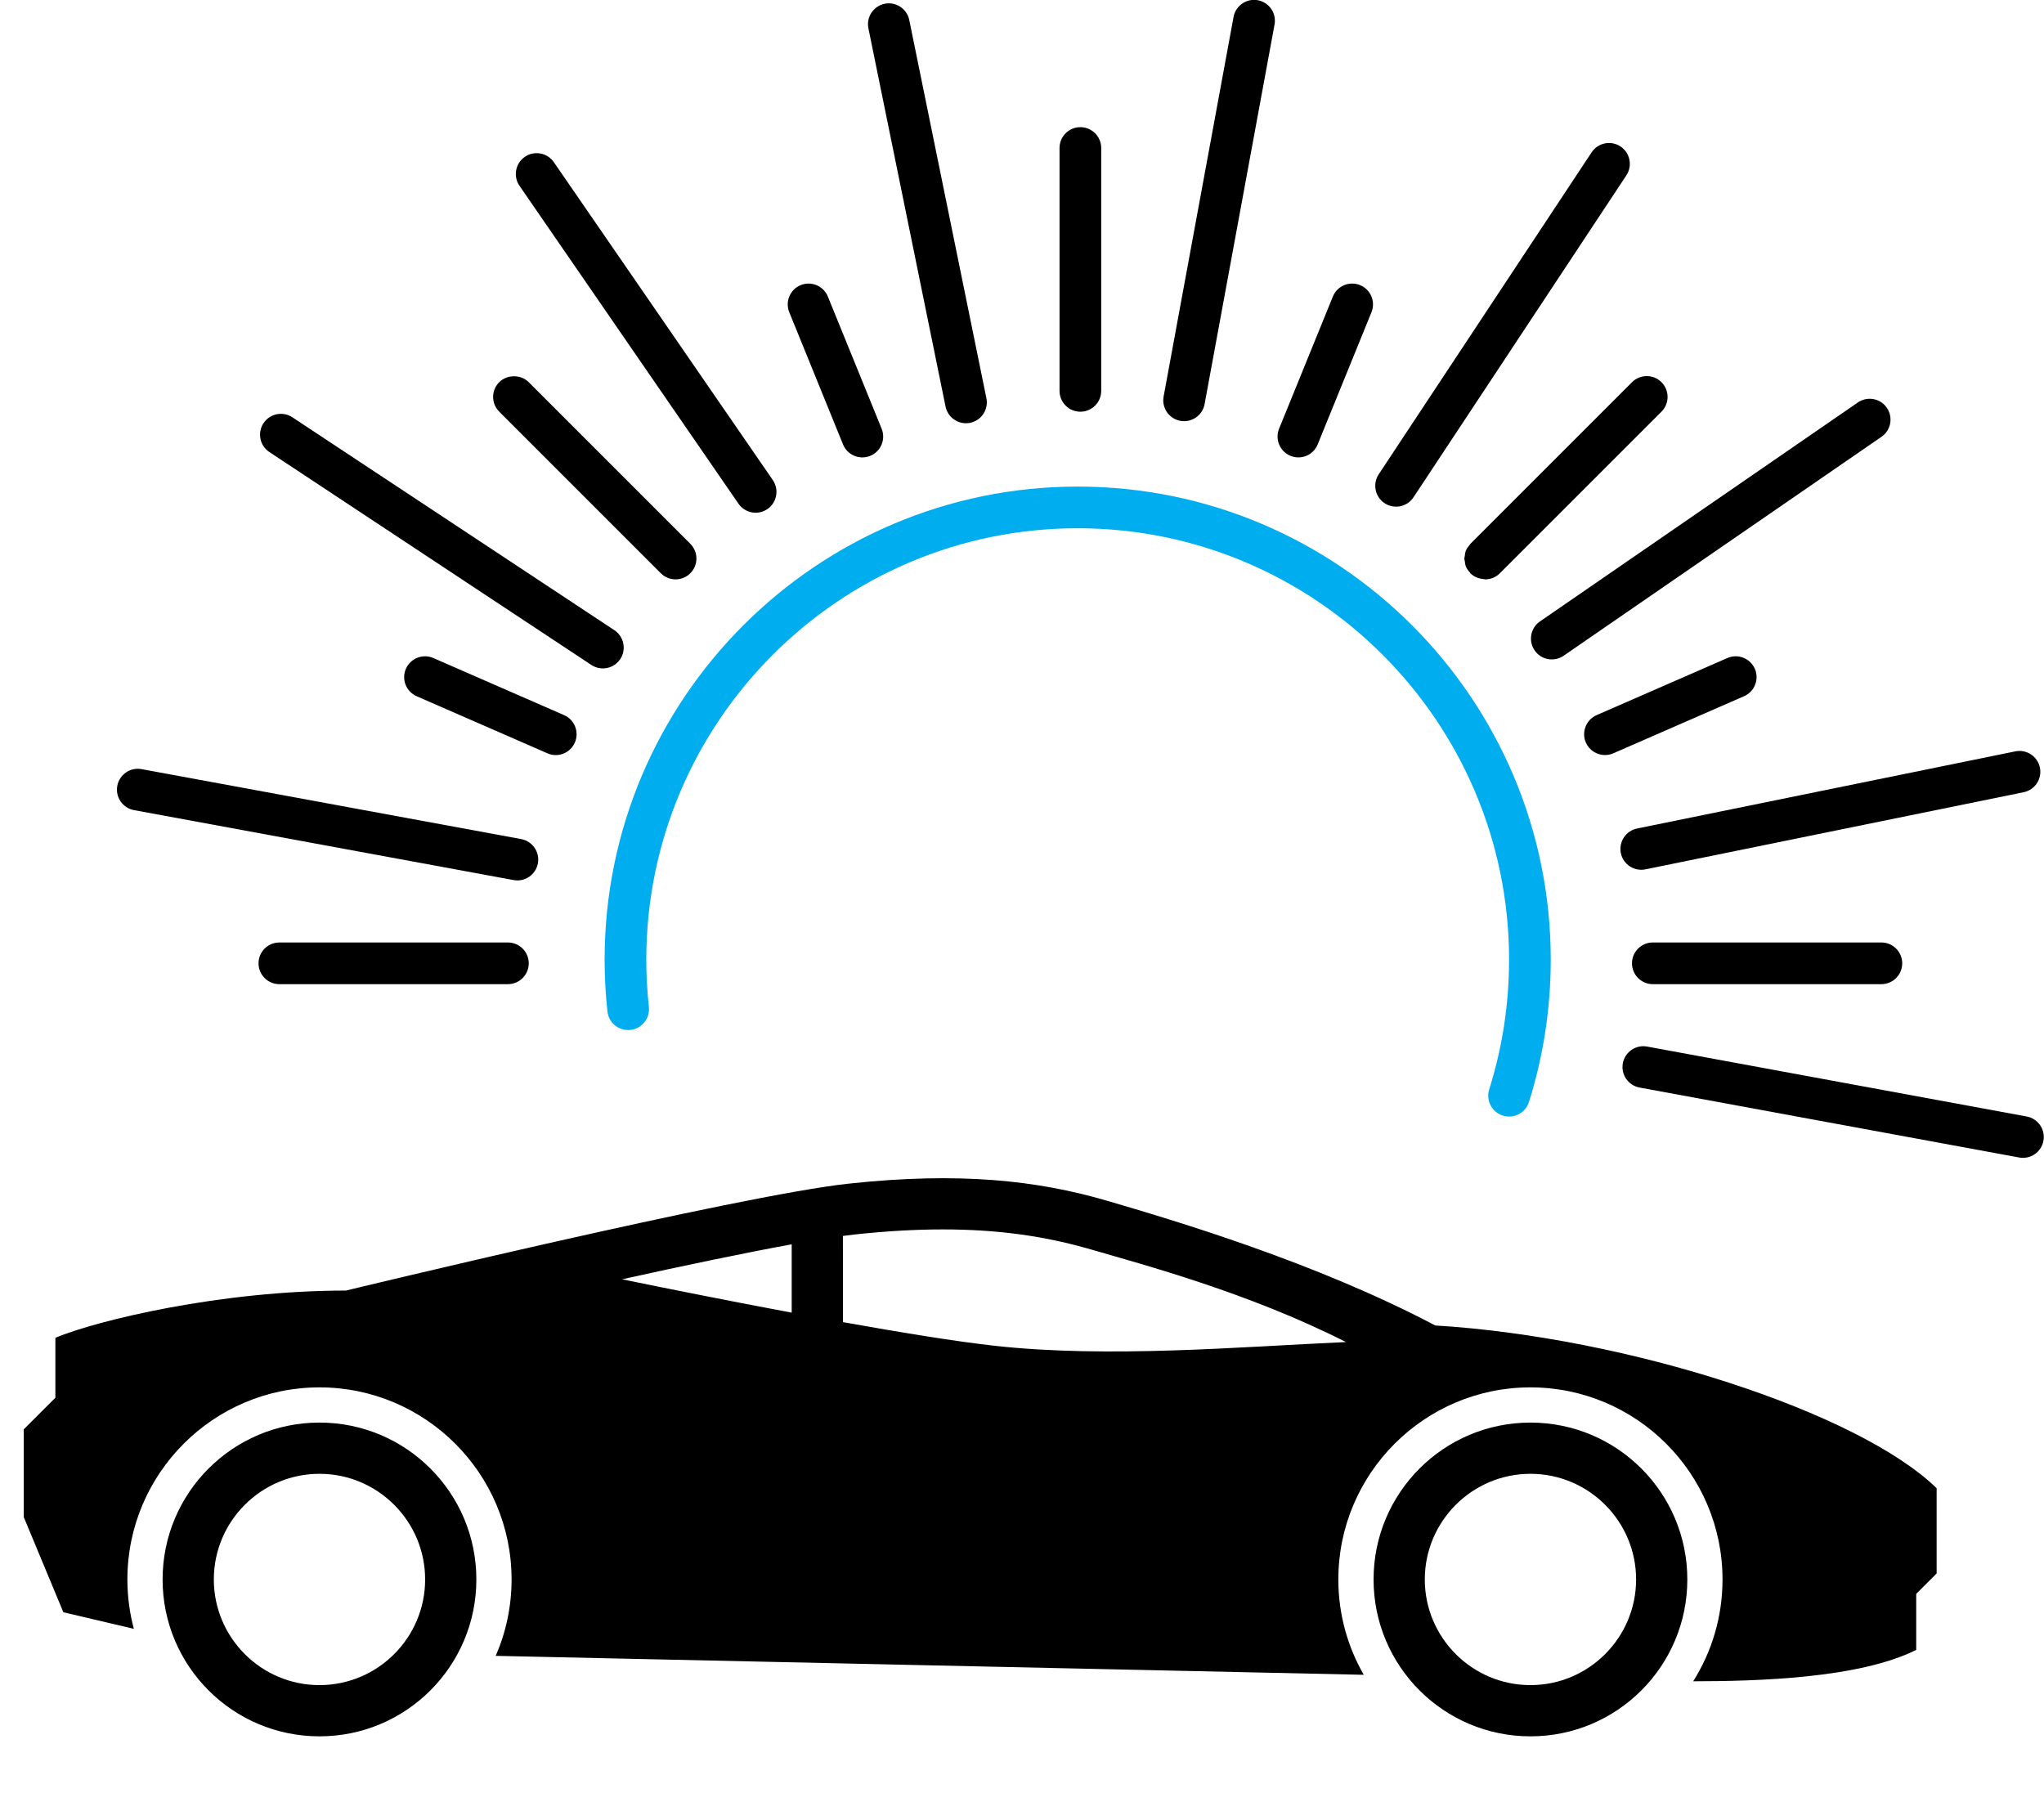 <?xml version="1.0" encoding="utf-8"?>
<!-- Generator: Adobe Illustrator 23.1.1, SVG Export Plug-In . SVG Version: 6.00 Build 0)  -->
<svg version="1.1" id="Calque_1" xmlns="http://www.w3.org/2000/svg" xmlns:xlink="http://www.w3.org/1999/xlink" x="0px" y="0px"
	 width="142.8px" height="126.51px" viewBox="0 0 142.8 126.51" style="enable-background:new 0 0 142.8 126.51;"
	 xml:space="preserve">
<style type="text/css">
	.st0{fill:#00ADEF;}
</style>
<path class="st0" d="M104.137,77.22c0.18,0.345,0.483,0.599,0.854,0.716
	c0.142,0.045,0.289,0.068,0.438,0.068c0.638,0,1.195-0.409,1.389-1.019
	c1.011-3.208,1.522-6.554,1.522-9.943c0-18.223-14.825-33.048-33.049-33.048
	s-33.05,14.825-33.05,33.048c0,1.211,0.066,2.429,0.197,3.62c0.042,0.388,0.232,0.736,0.536,0.98
	c0.302,0.242,0.679,0.351,1.068,0.31c0.387-0.042,0.733-0.232,0.978-0.536
	c0.243-0.303,0.354-0.683,0.312-1.07c-0.118-1.087-0.179-2.199-0.179-3.304
	c0-16.618,13.52-30.137,30.138-30.137s30.138,13.519,30.138,30.137c0,3.092-0.467,6.144-1.389,9.068
	C103.923,76.481,103.957,76.875,104.137,77.22z"/>
<path d="M90.161,31.847c0.178,0.072,0.363,0.108,0.549,0.108c0.192,0,0.384-0.039,0.565-0.115
	c0.358-0.151,0.637-0.433,0.783-0.793l3.756-9.233c0.146-0.36,0.145-0.756-0.007-1.115
	c-0.151-0.358-0.433-0.636-0.793-0.782c-0.744-0.302-1.595,0.057-1.896,0.8l-3.757,9.233
	c-0.146,0.36-0.145,0.756,0.007,1.114S89.802,31.701,90.161,31.847z"/>
<path d="M112.13,52.75c0.194,0,0.392-0.039,0.58-0.122l9.136-3.989
	c0.356-0.156,0.631-0.441,0.773-0.803c0.142-0.362,0.134-0.758-0.021-1.114
	c-0.322-0.736-1.184-1.072-1.917-0.751l-9.135,3.989c-0.735,0.321-1.073,1.181-0.753,1.916v0
	C111.032,52.424,111.568,52.75,112.13,52.75z"/>
<path d="M58.897,31.048c0.146,0.36,0.425,0.642,0.783,0.793c0.182,0.077,0.373,0.115,0.565,0.115
	c0.186,0,0.371-0.036,0.549-0.108c0.359-0.146,0.642-0.424,0.793-0.783s0.153-0.754,0.007-1.114
	l-3.757-9.233c-0.302-0.743-1.151-1.102-1.896-0.8c-0.36,0.146-0.642,0.424-0.793,0.782
	c-0.151,0.358-0.153,0.754-0.007,1.115L58.897,31.048z"/>
<path d="M39.409,49.961l-9.135-3.989c-0.733-0.32-1.595,0.016-1.917,0.751
	c-0.155,0.356-0.163,0.751-0.021,1.114c0.143,0.362,0.417,0.647,0.773,0.803l9.136,3.989
	c0.187,0.082,0.384,0.123,0.582,0.123c0.18,0,0.359-0.034,0.532-0.102
	c0.361-0.142,0.646-0.416,0.802-0.773c0.155-0.356,0.163-0.751,0.021-1.113
	C40.04,50.402,39.766,50.116,39.409,49.961z"/>
<path d="M102.727,37.991l-0-0c-0.022,0.022-0.03,0.052-0.05,0.075
	c-0.109,0.123-0.207,0.254-0.267,0.403c-0.052,0.128-0.065,0.265-0.079,0.401
	c-0.005,0.052-0.03,0.098-0.03,0.151c0,0.062,0.028,0.118,0.035,0.179
	c0.016,0.126,0.025,0.253,0.073,0.372c0.063,0.153,0.162,0.289,0.275,0.415
	c0.018,0.02,0.024,0.045,0.042,0.064c0.25,0.251,0.573,0.371,0.901,0.401
	c0.044,0.004,0.085,0.025,0.129,0.025c0.187,0,0.373-0.036,0.548-0.107
	c0.175-0.071,0.339-0.177,0.481-0.319v-0l11.291-11.291c0.274-0.275,0.426-0.641,0.426-1.029
	s-0.151-0.754-0.426-1.029s-0.641-0.426-1.029-0.426s-0.755,0.151-1.029,0.426L102.728,37.991
	C102.728,37.991,102.728,37.991,102.727,37.991z"/>
<path d="M115.47,65.844c-0.803,0-1.455,0.653-1.455,1.456s0.652,1.456,1.455,1.456h15.969
	c0.803,0,1.456-0.653,1.456-1.456s-0.653-1.456-1.456-1.456H115.47z"/>
<path d="M36.94,67.3c0-0.803-0.653-1.456-1.456-1.456H19.517c-0.803,0-1.456,0.653-1.456,1.456
	s0.653,1.456,1.456,1.456h15.968C36.287,68.756,36.94,68.102,36.94,67.3z"/>
<path d="M46.169,40.05c0.284,0.284,0.656,0.426,1.029,0.426s0.745-0.142,1.029-0.426
	c0.275-0.275,0.427-0.641,0.427-1.029c0-0.389-0.151-0.755-0.427-1.03L36.937,26.7
	c-0.549-0.55-1.51-0.55-2.059,0c-0.275,0.275-0.427,0.641-0.427,1.031
	c0,0.388,0.152,0.753,0.427,1.028L46.169,40.05z"/>
<path d="M75.478,28.763c0.803,0,1.456-0.653,1.456-1.456v-16.968c0-0.803-0.653-1.456-1.456-1.456
	s-1.456,0.653-1.456,1.456v16.968C74.022,28.11,74.675,28.763,75.478,28.763z"/>
<path d="M82.461,29.401c0.789,0.145,1.55-0.379,1.696-1.168l4.887-26.522
	c0.146-0.789-0.379-1.55-1.168-1.695c-0.789-0.146-1.55,0.378-1.696,1.168l-4.887,26.522
	C81.148,28.495,81.672,29.256,82.461,29.401z"/>
<path d="M107.214,45.439c0.455,0.661,1.364,0.829,2.025,0.373l22.209-15.298
	c0.661-0.455,0.828-1.364,0.373-2.025s-1.364-0.829-2.025-0.373L107.587,43.414
	C106.926,43.87,106.759,44.778,107.214,45.439z"/>
<path d="M141.594,78.002l-26.522-4.887c-0.789-0.146-1.55,0.379-1.696,1.168
	c-0.145,0.789,0.379,1.55,1.168,1.696l26.522,4.887c0.79,0.145,1.55-0.379,1.695-1.168
	C142.907,78.908,142.383,78.148,141.594,78.002z"/>
<path d="M9.361,56.597l26.522,4.887c0.789,0.145,1.55-0.379,1.696-1.168
	c0.145-0.789-0.379-1.55-1.168-1.696L9.889,53.733c-0.79-0.145-1.55,0.379-1.695,1.168
	C8.048,55.691,8.572,56.452,9.361,56.597z"/>
<path d="M51.592,35.19c0.455,0.661,1.364,0.829,2.025,0.373c0.661-0.455,0.828-1.364,0.373-2.025
	l-15.298-22.209c-0.455-0.661-1.364-0.828-2.025-0.373c-0.661,0.455-0.829,1.364-0.373,2.025
	L51.592,35.19z"/>
<path d="M96.732,35.155c0.67,0.443,1.575,0.258,2.018-0.411l14.874-22.495
	c0.443-0.67,0.258-1.575-0.412-2.017c-0.67-0.443-1.575-0.259-2.017,0.411L96.321,33.137
	C95.878,33.806,96.063,34.712,96.732,35.155z"/>
<path d="M113.237,59.599c0.16,0.787,0.931,1.296,1.718,1.136l26.424-5.389
	c0.787-0.16,1.296-0.931,1.135-1.718s-0.931-1.296-1.717-1.136l-26.424,5.389
	C113.586,58.042,113.077,58.812,113.237,59.599z"/>
<path d="M18.82,31.582l22.495,14.874c0.669,0.443,1.575,0.258,2.018-0.411
	c0.443-0.67,0.258-1.575-0.411-2.018L20.426,29.153c-0.67-0.443-1.575-0.258-2.017,0.412
	C17.966,30.234,18.15,31.139,18.82,31.582z"/>
<path d="M66.059,28.404c0.16,0.786,0.931,1.296,1.718,1.136s1.296-0.931,1.136-1.718L63.524,1.398
	c-0.16-0.787-0.931-1.296-1.718-1.135s-1.296,0.931-1.136,1.717L66.059,28.404z"/>
<g>
	<path d="M1.658,99.86v6.124l2.769,6.652L9.352,113.794c-0.295-1.1-0.452-2.259-0.452-3.449
		c0-7.399,6.021-13.42,13.42-13.42s13.42,6.021,13.42,13.42c0,1.897-0.394,3.699-1.109,5.337
		l60.645,1.324c-1.127-1.964-1.776-4.236-1.776-6.661c0-7.399,6.021-13.42,13.42-13.42
		c7.403,0,13.42,6.021,13.42,13.42c0,2.612-0.747,5.05-2.049,7.113
		c4.487-0.004,11.59-0.197,15.581-2.192v-3.914l1.427-1.427v-5.954
		c-5.453-5.31-21.535-10.548-35.031-11.371c-8.332-4.397-18.117-7.305-22.962-8.723
		c-4.849-1.414-10.289-2.013-17.969-1.19c-7.681,0.819-35.169,7.475-35.169,7.475
		c-8.723,0-17.339,2.067-20.3,3.297v4.192L1.658,99.86z M58.889,86.346
		c0.3-0.04,0.577-0.076,0.828-0.103c2.219-0.237,4.232-0.353,6.16-0.353
		c3.793,0,7.108,0.452,10.423,1.423c3.534,1.033,10.893,2.979,17.732,6.446
		c-7.394,0.331-16.623,1.141-24.554,0.259c-2.662-0.295-6.482-0.917-10.588-1.651
		C58.889,92.367,58.889,86.346,58.889,86.346z M43.456,89.374c4.277-0.944,8.54-1.839,11.854-2.442
		v4.773C51.106,90.917,46.865,90.072,43.456,89.374z"/>
	<path d="M11.36,110.345c0,6.053,4.907,10.96,10.96,10.96s10.96-4.907,10.96-10.96
		c0-6.053-4.907-10.96-10.96-10.96S11.36,104.292,11.36,110.345z M14.939,110.345
		c0-4.07,3.311-7.381,7.381-7.381c4.07,0,7.381,3.311,7.381,7.381c0,4.07-3.311,7.381-7.381,7.381
		C18.25,117.726,14.939,114.415,14.939,110.345z"/>
	<path d="M95.962,110.345c0,6.053,4.907,10.96,10.96,10.96c6.053,0,10.96-4.907,10.96-10.96
		c0-6.053-4.907-10.96-10.96-10.96C100.869,99.385,95.962,104.292,95.962,110.345z M99.541,110.345
		c0-4.07,3.311-7.381,7.381-7.381c4.07,0,7.381,3.311,7.381,7.381c0,4.07-3.311,7.381-7.381,7.381
		C102.852,117.726,99.541,114.415,99.541,110.345z"/>
</g>
</svg>
